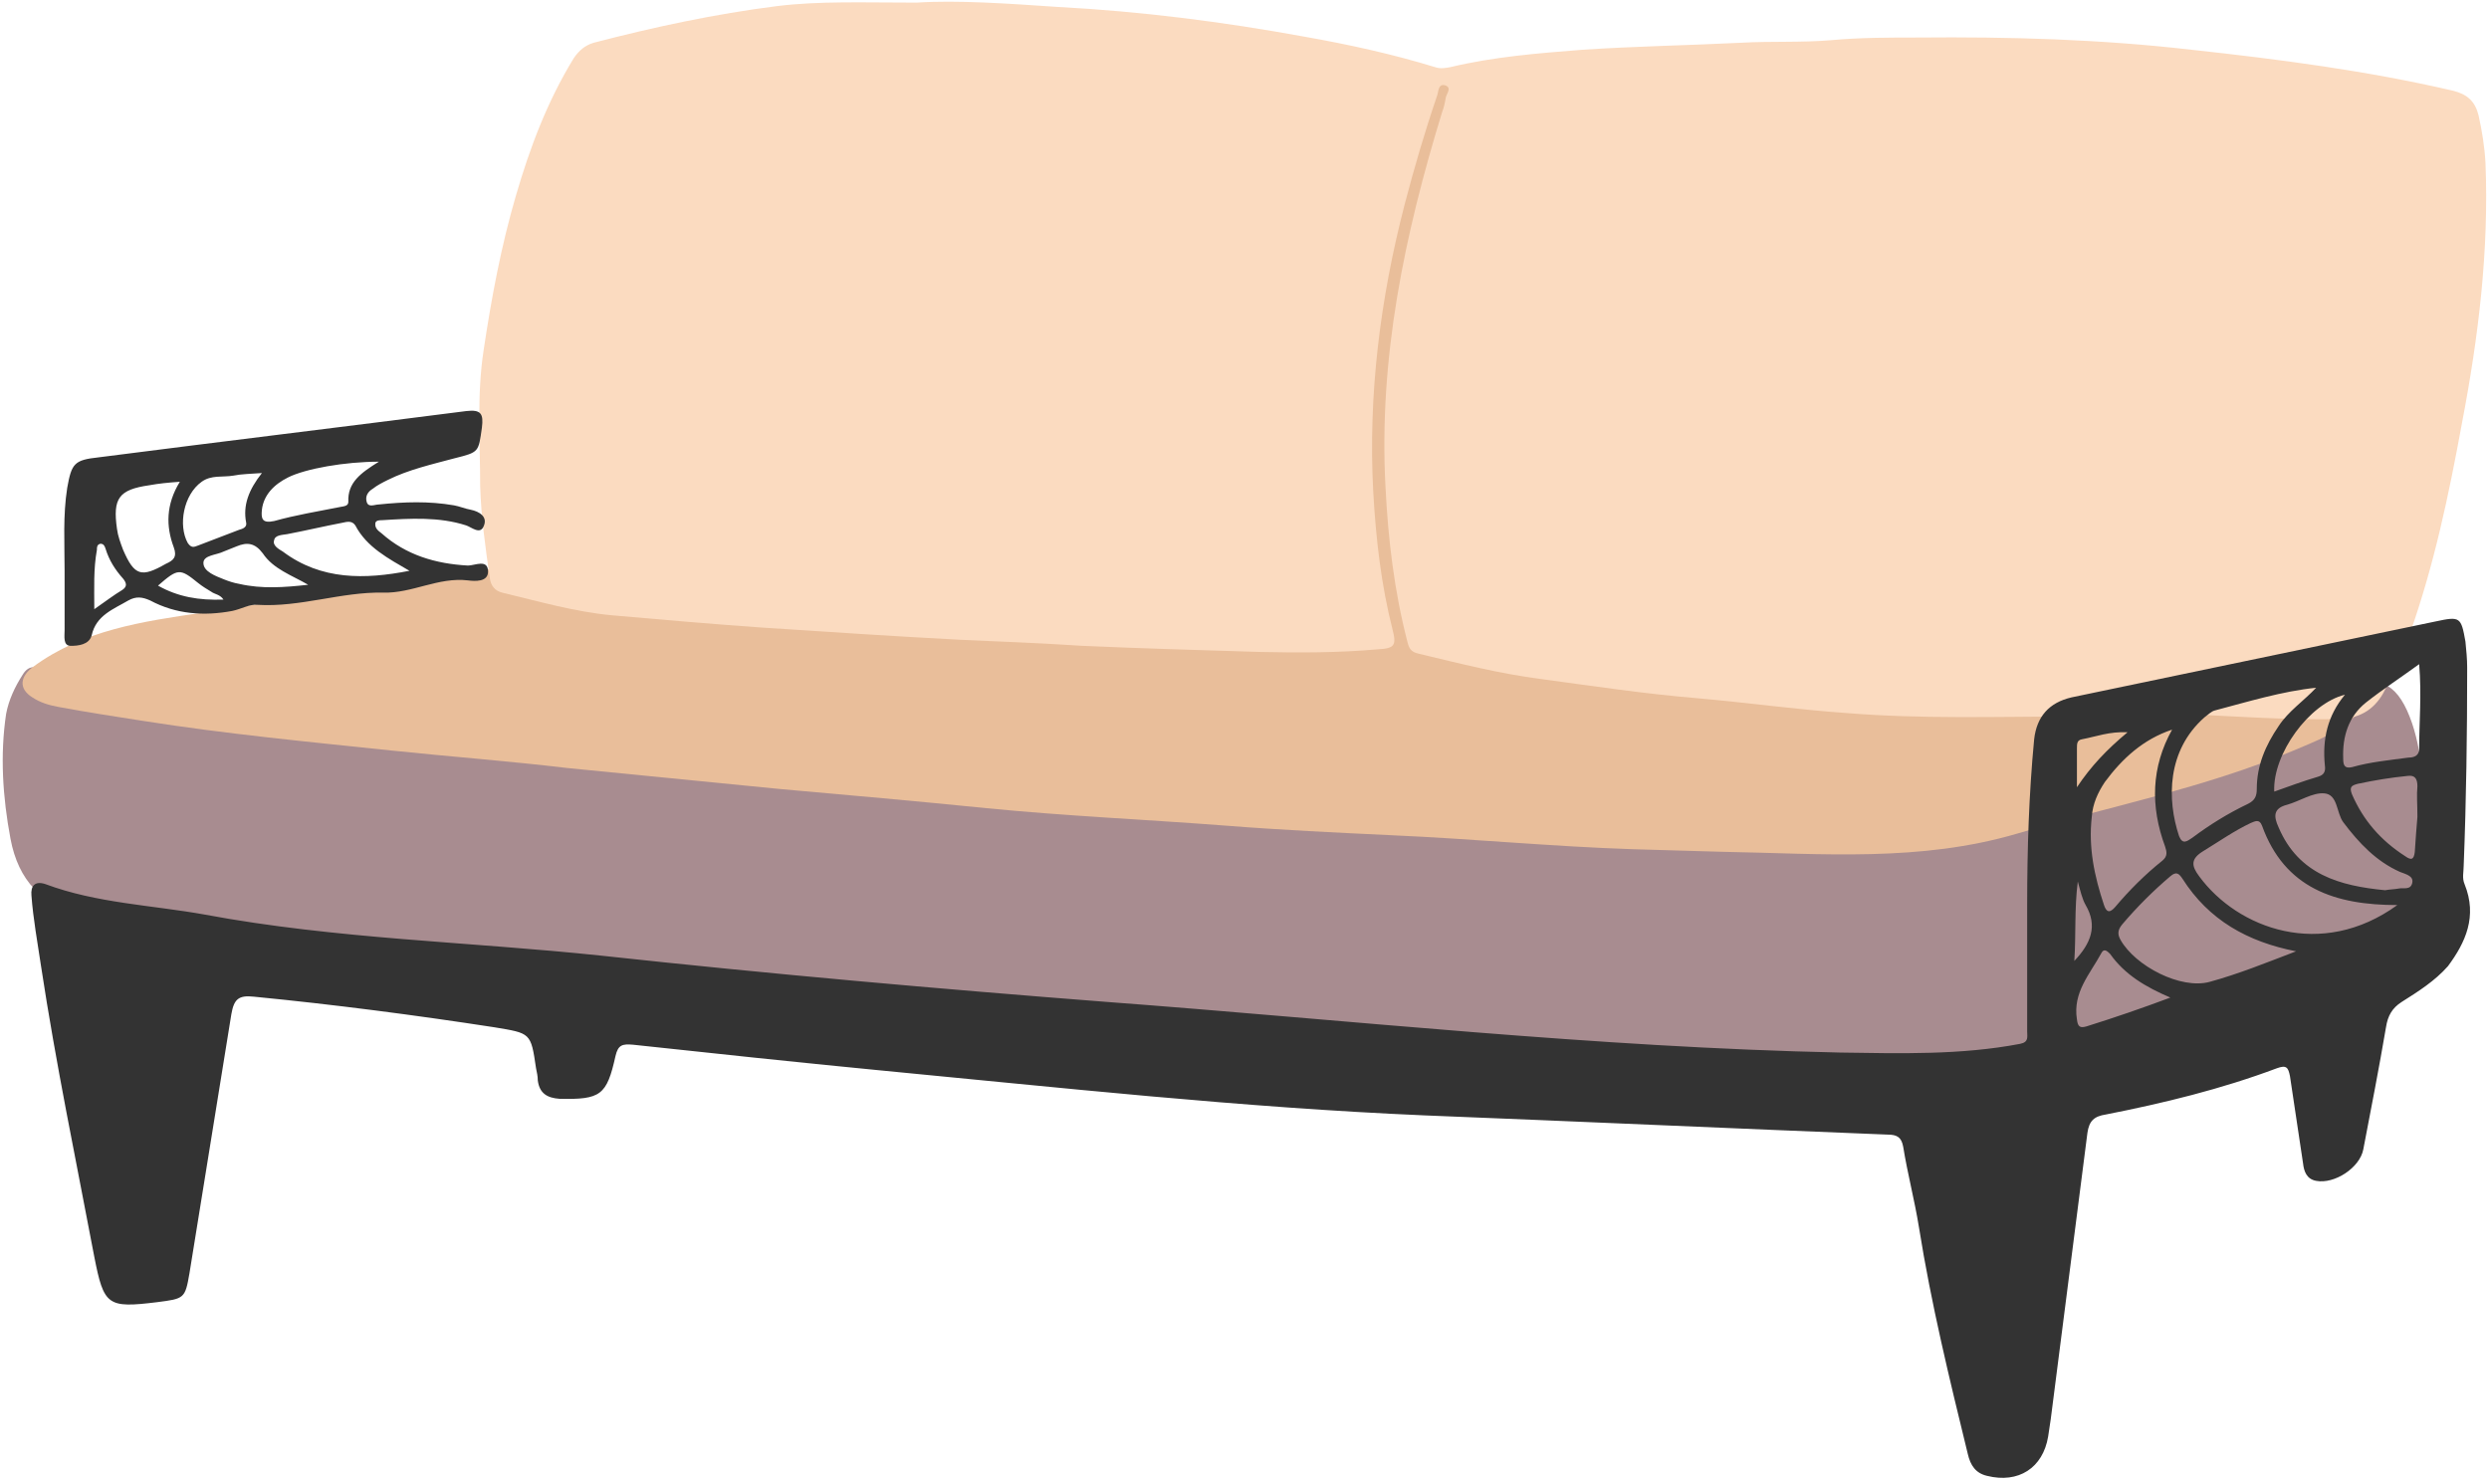 <?xml version="1.0" encoding="UTF-8" standalone="no"?><svg xmlns="http://www.w3.org/2000/svg" xmlns:xlink="http://www.w3.org/1999/xlink" fill="#000000" height="170" preserveAspectRatio="xMidYMid meet" version="1" viewBox="-0.3 -0.2 285.1 170.0" width="285.1" zoomAndPan="magnify"><g id="change1_1"><path d="M276,104.5c0,0.1-0.3,0.3-0.4,0.3c-4.5,0-7.8,3.1-11.7,4.8c-5.8,2.5-11.4,5.4-17.4,7.3 c-9.5,3-19.1,4.9-29.1,4.7c-9.7-0.2-19.3-0.5-28.9-0.9c-9.8-0.4-19.5-1.1-29.2-1.8c-10.6-0.7-21.1-1.6-31.7-2.5 c-12-1-24-2.1-36-3.1c-6.3-0.5-12.6-0.7-18.8-1.2c-10.4-0.9-20.8-1.5-31.1-2.7c-7.4-0.9-14.9-1.5-22.3-2.6 c-3.4-0.5-6.8-1.2-10.2-2.1c-4.7-1.2-7.4-4-8.3-8.8C0,91.1-0.3,86.3,0.4,81.6c0.3-1.6,1-3.1,1.9-4.5c0.3-0.5,0.8-1,1.5-0.8 c0.8,0.2,0.6,0.9,0.4,1.5c-0.2,0.7,0,1,0.7,0.7c5.2-1.7,10.3-0.6,15.5,0c8.6,1,17.2,2.3,25.8,3.3C55.3,83,64.4,84,73.6,85 c6.8,0.7,13.6,1.3,20.4,1.9c10.2,1,20.4,1.4,30.6,2.1c3,0.2,6.1,0.2,9.2,0.4c11.7,0.6,23.5,1,35.2,1.6c8.6,0.4,17.1,0.8,25.7,0.6 c9.6-0.2,19.3-0.5,28.9-1.4c10.9-1,21.7-2.8,32.1-6.7c4.4-1.6,8.9-2.8,13.2-4.8c3.5-1.7,5.6-0.4,7.1,4c1.3,3.9,1.3,7.9,1.4,12.7 c-0.1,0.9-0.2,2.6-0.2,4.2c0,0.3-0.1,0.7,0.1,0.9C278.6,102.3,276.3,103.1,276,104.5z" fill="#a88c90"/></g><g id="change2_1"><path d="M269.7,81.6c-2,2.1-4.7,3.1-7.3,4.2c-10.2,4.3-21.1,6.4-31.6,9.5c-11.2,3.3-22.4,2.3-33.7,2.1 c-3.5-0.1-6.9-0.2-10.4-0.3c-9.2-0.3-18.4-1.2-27.6-1.6c-6.3-0.3-12.7-0.6-19-1.1c-9.1-0.7-18.3-1.1-27.4-2 c-7.9-0.8-15.8-1.5-23.7-2.2c-8.1-0.8-16.2-1.6-24.3-2.4C58,87,51.3,86.5,44.6,85.8c-9.5-1-19-1.9-28.5-3.4c-3.2-0.5-6.5-1-9.7-1.6 c-1.1-0.2-2.1-0.5-3-1.1c-1.6-1-1.4-2.4,0.1-3.5C9.2,72,16,71,22.9,70c8-1.2,16.1-2.6,24.1-3.8c3.5-0.5,7.2-1.5,10.7-1.1 c5.5,0.6,11,0.3,16.4,0.8c3.5,0.3,6.9,0.2,10.4,0.4c8.5,0.7,17.1,1.3,25.6,1.7c5.7,0.3,11.5,0.6,17.2,0.5c5-0.1,10-0.1,14.9,0.1 c4.4,0.2,8.7,0.2,13.1,0.3c1.6,0.1,1.7-0.5,1.5-1.9c-0.6-4.7-1.3-9.5-1.6-14.3c-0.2-2.7,0.3-5.5,0.3-8.2c0-1.4,1.4-2.2,1.5-3.9 c0.1-1.6-0.2-3.1-0.2-4.6c0.2-3.9,1-7.7,1.7-11.5c0.6-3.4,1.6-6.7,2.8-10c0.3-0.7,0.4-1.4,0.2-2.1c-0.6-1.5,0.2-2.4,1.2-3 c1.3-0.8,2.9-1.3,4.4-0.4c0.9,0.6,0.8,1.7-0.4,2.2c-1.4,0.6-1.8,1.5-2.1,2.8c-2.2,11-4.6,21.9-4.3,33.2c0.1,2.8-0.3,5.6-0.3,8.4 c0,2.6,0.3,5.1,0.6,7.7c0.2,1.4-0.4,2.7-0.3,4.1c0.1,1.2,0.4,1.7,1.7,1.7c7.4,0.3,14.8,0.6,22.2,1.1c9.1,0.6,18.1,1.4,27.2,2 c5.4,0.4,10.9,0.6,16.3,0.4c10.8-0.3,21.4,0.8,32,2.4c2.7,0.4,5.4,0.5,8,0.8c1.4,0.2,3.2,0.4,3.7,2 C272.3,79.8,270.7,80.6,269.7,81.6z" fill="#e9be9a"/></g><g id="change3_1"><path d="M281.7,48.3c-1.5,8.2-3.2,16.3-6,24.2c-0.8,2.3-1.9,4.5-3,6.7c-1.2,2.1-2.9,2.9-5.1,3 c-5.9,0.1-11.7-0.3-17.6-0.6c-3.9-0.2-7.8-0.4-11.7,0.2c-0.5,0.1-1,0.1-1.4,0.1c-8.6,0-17.1,0.3-25.7-0.4 c-5.7-0.4-11.4-1.2-17.1-1.7c-6-0.5-12-1.4-17.9-2.2c-4.7-0.6-9.4-1.8-14-2.9c-0.9-0.2-1.1-0.6-1.3-1.4c-1.5-5.8-2.2-11.7-2.5-17.7 c-0.8-14.8,2.2-29,6.5-43c0.2-0.5,0.3-1,0.4-1.6c0.1-0.5,0.7-1.1,0-1.4c-0.9-0.3-0.8,0.7-1,1.2c-1.4,4.1-2.6,8.2-3.7,12.4 c-2.8,10.8-4.2,21.8-3.6,33c0.3,5.3,0.9,10.6,2.2,15.7c0.5,1.9,0.2,2.2-1.7,2.3c-4.5,0.4-9,0.4-13.5,0.3 c-6.8-0.2-13.5-0.4-20.3-0.7c-4.7-0.3-9.4-0.5-14.1-0.7c-7.6-0.4-15.1-0.9-22.7-1.4c-5.7-0.4-11.4-0.9-17.1-1.4 c-4.3-0.4-8.4-1.6-12.6-2.6c-0.8-0.2-1.3-0.8-1.4-1.7c-0.5-3.5-1-7-1.1-10.5c0-5.2-0.4-10.4,0.4-15.6c0.9-6,2-11.9,3.7-17.7 c1.6-5.5,3.6-10.8,6.6-15.7c0.6-0.9,1.3-1.5,2.3-1.8c6.9-1.8,13.9-3.3,21-4.2c4.9-0.6,9.8-0.4,16-0.4c4.6-0.3,10.4,0.1,16.2,0.5 c9.5,0.5,18.9,1.7,28.2,3.4c5.1,0.9,10.1,2,15,3.5c0.6,0.2,1.1,0.1,1.7,0c5-1.2,10.1-1.6,15.2-2c6-0.4,12.1-0.5,18.1-0.8 c3.5-0.2,6.9,0,10.4-0.3c3.3-0.3,6.6-0.3,9.9-0.3c10.5-0.1,20.9,0.2,31.3,1.4c10.1,1.1,20.1,2.4,30,4.7c1.6,0.4,2.5,1.2,2.9,2.8 c0.4,1.8,0.7,3.6,0.8,5.5C284.8,28.5,283.6,38.4,281.7,48.3z" fill="#fbdbc0"/></g><g id="change4_1"><path d="M282,101.1c-0.3-0.7-0.1-1.4-0.1-2.1c0.3-7.6,0.4-15.1,0.4-22.7c0-1-0.1-2-0.2-3c-0.5-2.8-0.6-2.9-3.4-2.3 c-13.9,2.9-27.8,5.8-41.7,8.7c-2.6,0.6-4,2.2-4.3,4.8c-0.6,6.3-0.8,12.6-0.8,18.9c0,4.9,0,9.7,0,14.6c0,0.6,0.2,1.2-0.8,1.4 c-6.8,1.3-13.7,1.1-20.6,1c-28.1-0.6-56-3.7-84-5.8c-19.3-1.5-38.6-3.2-57.9-5.3c-15.1-1.6-30.4-1.9-45.4-4.7 c-6.1-1.1-12.4-1.3-18.3-3.5c-1.2-0.4-1.7,0.2-1.6,1.3c0.2,2.7,0.7,5.4,1.1,8.1c1.7,11.2,4,22.2,6.1,33.3c1.1,5.6,1.5,5.9,7.2,5.2 c3.1-0.4,3.2-0.4,3.7-3.3c1.6-9.9,3.2-19.8,4.8-29.7c0.3-1.7,0.8-2.2,2.6-2c9.2,0.9,18.4,2.1,27.5,3.5c4.2,0.7,4.2,0.6,4.8,4.7 c0.1,0.5,0.2,0.9,0.2,1.4c0.2,1.5,1.1,2,2.5,2.1c4.7,0.1,5.4-0.4,6.4-4.9c0.3-1.3,0.8-1.4,2-1.3c9.3,1,18.6,2,27.9,2.9 c20.9,2,41.8,4.3,62.8,5.2c17.7,0.7,35.4,1.5,53,2.2c1.1,0,1.6,0.3,1.8,1.4c0.5,3.1,1.3,6.1,1.8,9.2c1.4,8.8,3.5,17.4,5.6,26 c0.3,1.3,0.9,2.2,2.2,2.5c3.6,0.9,6.4-0.9,7-4.5c0.1-0.7,0.2-1.3,0.3-2c1.4-10.9,2.8-21.9,4.2-32.8c0.2-1.4,0.8-1.9,2.1-2.1 c6.6-1.3,13.2-2.9,19.6-5.3c1.1-0.4,1.3-0.1,1.5,0.9c0.5,3.3,1,6.6,1.5,10c0.1,0.9,0.4,1.8,1.5,2c2.1,0.4,5-1.5,5.4-3.6 c0.9-4.7,1.8-9.3,2.6-14c0.2-1.3,0.7-2.2,1.8-2.9c1.9-1.2,3.8-2.4,5.3-4.1C282.1,107.8,283.5,104.8,282,101.1z M266,87.5 c0.1,0.7-0.1,1.1-0.8,1.3c-1.7,0.5-3.3,1.1-5,1.7c-0.2-4.3,4-10.1,8.1-11.1C266.3,81.8,265.7,84.5,266,87.5z M252.2,82 c0.4-0.3,0.8-0.7,1.2-0.8c3.8-1,7.7-2.2,11.6-2.6c-1.4,1.5-3.2,2.7-4.3,4.4c-1.5,2.2-2.5,4.5-2.5,7.2c0,0.8-0.2,1.3-1,1.7 c-2.3,1.1-4.4,2.4-6.4,3.9c-0.6,0.4-1.1,0.8-1.5-0.2C247.9,91.4,247.9,85.8,252.2,82z M247.7,96.8c0.2,0.6,0.3,1.1-0.3,1.6 c-2,1.6-3.8,3.4-5.4,5.3c-0.6,0.7-1,0.7-1.3-0.2c-1.1-3.3-1.8-6.6-1.4-10.1c0.1-1.5,0.7-2.8,1.5-4c2-2.7,4.4-4.9,7.7-6 C246.1,87.7,246,92.2,247.7,96.8z M238.2,84.5c1.6-0.3,3.1-0.9,5.2-0.8c-2.4,2-4.2,3.9-5.8,6.3c0-1.5,0-2.9,0-4.4 C237.6,85,237.6,84.6,238.2,84.5z M237.7,100.8c0.3,1.1,0.5,2,0.9,2.7c1.4,2.4,0.6,4.4-1.3,6.4 C237.5,106.9,237.3,103.9,237.7,100.8z M238.7,117.4c-0.7,0.2-1,0.1-1.1-0.8c-0.5-3.1,1.5-5.2,2.8-7.6c0.3-0.6,0.7-0.2,1,0.1 c1.7,2.4,4.1,3.8,6.9,5C245.1,115.3,241.9,116.4,238.7,117.4z M252.8,112.3c-3.3,0.9-8.5-1.8-10.2-4.8c-0.4-0.7-0.3-1.2,0.2-1.8 c1.7-2,3.5-3.8,5.5-5.5c0.7-0.6,1-0.3,1.4,0.3c3,4.7,7.4,7.2,13,8.3C259.3,110.1,256.1,111.4,252.8,112.3z M251.6,100.2 c-0.9-1.2-1-2,0.5-2.9c1.8-1.1,3.5-2.3,5.4-3.2c0.5-0.2,1-0.5,1.3,0.3c2.6,7.2,8.4,9.1,15.5,9.1C265.6,109.8,256,106.2,251.6,100.2 z M276,101c-0.2,0.8-1,0.5-1.5,0.6c-0.5,0.1-1.1,0.1-1.6,0.2c-5.2-0.5-9.9-1.8-12.2-7.2c-0.6-1.3-0.6-2.2,1-2.6 c1.4-0.4,2.9-1.4,4.2-1.3c1.6,0.1,1.4,2.2,2.2,3.3c1.8,2.4,3.8,4.5,6.5,5.7C275.4,100,276.2,100.2,276,101z M276.6,89.9 c-0.1,1,0,2,0,3.5c-0.1,1.1-0.2,2.5-0.3,4c-0.1,0.9-0.4,1-1.1,0.5c-2.8-1.8-4.8-4.1-6.1-7.1c-0.3-0.8-0.1-1,0.7-1.2 c1.9-0.4,3.7-0.7,5.7-0.9C276.3,88.6,276.6,89,276.6,89.9z M276.8,85.6c0,0.8-0.6,1-1.2,1c-2.2,0.3-4.4,0.5-6.5,1.1 c-0.9,0.2-1-0.3-1-1c-0.1-2.5,0.6-4.8,2.6-6.4c1.9-1.5,3.9-2.8,6.1-4.4C277.1,79.4,276.8,82.5,276.8,85.6z M7.1,72 c0,0.7-0.2,1.8,0.7,1.8c0.8,0,2.1-0.1,2.4-1.2c0.5-2.3,2.5-3,4.2-4c0.9-0.5,1.6-0.4,2.5,0c3,1.6,6.2,1.8,9.4,1.2 c1-0.2,2-0.8,2.9-0.7c4.9,0.3,9.6-1.5,14.4-1.4c3.3,0.1,6.3-1.8,9.7-1.4c0.8,0.1,2.3,0.2,2.3-1c0-1.5-1.5-0.7-2.3-0.7 c-3.7-0.2-7.1-1.2-9.9-3.7c-0.4-0.3-0.8-0.6-0.7-1.2c0.1-0.3,0.5-0.3,0.8-0.3c3.2-0.2,6.5-0.4,9.6,0.6c0.6,0.2,1.6,1.1,2,0.1 c0.5-1.1-0.5-1.7-1.5-1.9c-0.6-0.1-1.3-0.4-1.9-0.5c-2.9-0.5-5.7-0.4-8.6-0.1c-0.5,0-1.2,0.4-1.4-0.3c-0.2-0.7,0.2-1.2,0.7-1.5 c0.5-0.4,1.1-0.7,1.7-1c2.4-1.2,5.1-1.8,7.7-2.5c2.8-0.7,2.7-0.7,3.1-3.5c0.2-1.6-0.1-2.1-1.8-1.9c-14,1.8-28.1,3.5-42.1,5.3 c-2.8,0.3-3.1,0.7-3.6,3.5c-0.5,3.2-0.3,6.3-0.3,9.5C7.1,67.3,7.1,69.6,7.1,72z M17.8,66.9c2.3-2,2.5-2,4.6-0.3 c0.5,0.4,1,0.7,1.5,1c0.4,0.3,1,0.3,1.4,0.9C22.5,68.6,20.1,68.2,17.8,66.9z M27.1,66.7c-0.6-0.1-1.2-0.3-1.7-0.5 c-1-0.4-2.4-0.9-2.4-1.9c0-0.9,1.5-0.9,2.3-1.3c0.5-0.2,1-0.4,1.5-0.6c1.2-0.5,2.1-0.4,3,0.8c1.2,1.8,3.3,2.5,5.2,3.6 C32.3,67.1,29.7,67.3,27.1,66.7z M46.6,65.2c-5.1,1-10.1,1.1-14.5-2.2c-0.5-0.3-1.2-0.7-1-1.3c0.1-0.6,0.9-0.6,1.5-0.7 c2.1-0.4,4.2-0.9,6.3-1.3c0.5-0.1,1.1-0.3,1.5,0.3C41.7,62.5,44.2,63.8,46.6,65.2z M32.7,54.5c2-1,6.5-1.8,10.4-1.8 c-2.1,1.3-3.6,2.4-3.5,4.6c0,0.5-0.5,0.5-1,0.6c-2.5,0.5-5,0.9-7.5,1.6c-1.4,0.3-1.5-0.3-1.4-1.3C29.9,56.5,31.1,55.3,32.7,54.5z M22.8,55c1.1-0.8,2.4-0.5,3.6-0.7c1-0.2,2-0.2,3.3-0.3c-1.5,1.9-2.2,3.7-1.8,5.7c0.1,0.5-0.4,0.7-0.8,0.8 c-1.6,0.6-3.1,1.2-4.7,1.8c-0.5,0.2-0.8,0.3-1.2-0.3C20.1,60,20.7,56.5,22.8,55z M16.8,55.4c1.1-0.2,2.1-0.3,3.5-0.4 c-1.6,2.6-1.6,5.1-0.7,7.5c0.4,1.1,0,1.5-0.9,1.9c-2.8,1.6-3.6,1.4-4.9-1.6c-0.3-0.8-0.6-1.6-0.7-2.4 C12.6,56.9,13.3,55.9,16.8,55.4z M10.8,62.8c0-0.3,0-0.6,0.4-0.7c0.4,0,0.5,0.3,0.6,0.6c0.4,1.3,1.1,2.4,2,3.4 c0.4,0.5,0.5,0.9-0.1,1.3c-1,0.6-1.9,1.3-3.2,2.2C10.5,67.1,10.4,65,10.8,62.8z" fill="#333333"/></g></svg>